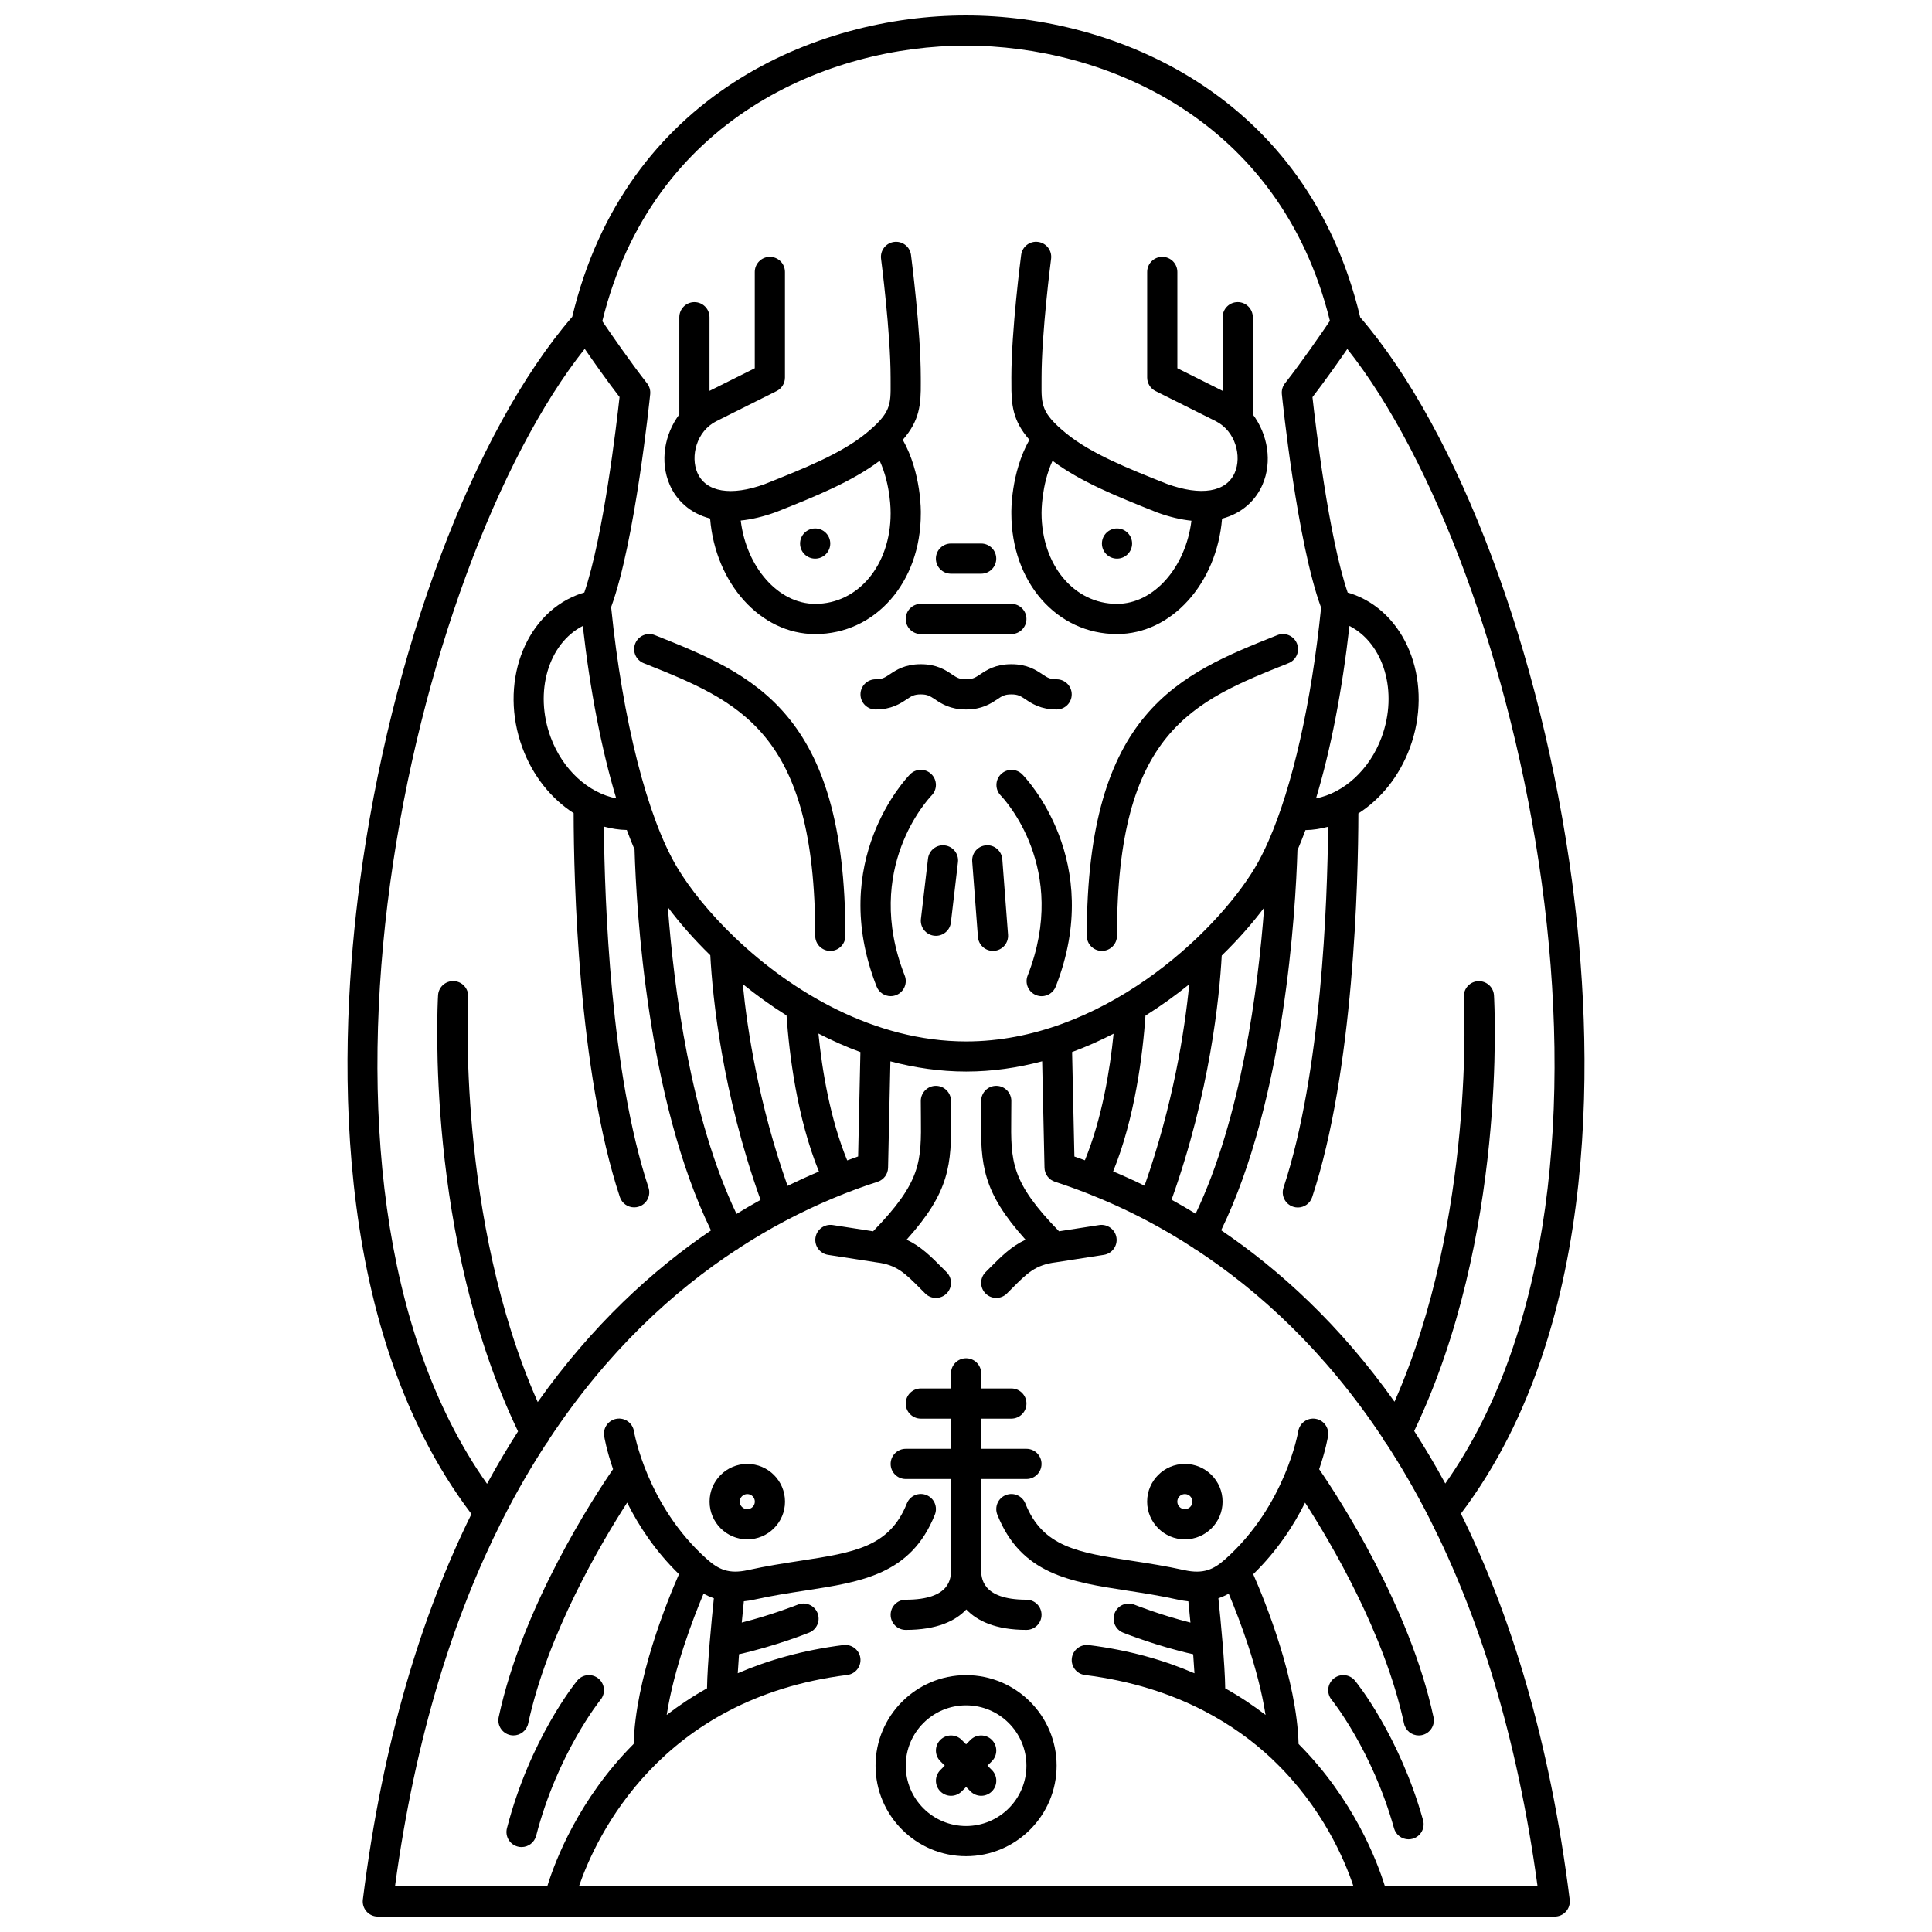 <?xml version="1.0" encoding="UTF-8"?>
<!-- Uploaded to: SVG Repo, www.svgrepo.com, Generator: SVG Repo Mixer Tools -->
<svg width="800px" height="800px" version="1.1" viewBox="144 144 512 512" xmlns="http://www.w3.org/2000/svg">
 <defs>
  <clipPath id="a">
   <path d="m236 148.09h328v503.81h-328z"/>
  </clipPath>
 </defs>
 <path d="m388.05 485.64 1.148 1.152c0.781 0.781 1.805 1.172 2.828 1.172s2.047-0.391 2.828-1.172c1.562-1.562 1.562-4.09 0-5.652l-1.125-1.129c-3.066-3.094-5.738-5.742-9.469-7.481 11.422-12.695 11.922-19.781 11.789-32.785-0.012-1.258-0.027-2.582-0.027-3.988 0-2.211-1.793-4-4-4-2.207 0-4 1.789-4 4 0 1.426 0.012 2.781 0.027 4.07 0.125 12.059 0.137 17.316-12.664 30.477l-10.707-1.66c-2.184-0.332-4.227 1.152-4.566 3.34-0.336 2.184 1.156 4.227 3.34 4.566l12.863 1.992c5.348 0.664 7.481 2.816 11.734 7.098z"/>
 <path d="m435.31 468.65-10.656 1.656c-12.805-13.16-12.793-18.422-12.668-30.48 0.012-1.285 0.027-2.641 0.027-4.07 0-2.211-1.793-4-4-4s-4 1.789-4 4c0 1.402-0.012 2.727-0.027 3.988-0.137 13.008 0.367 20.094 11.797 32.793-3.75 1.746-6.414 4.387-9.473 7.473l-1.125 1.129c-1.562 1.562-1.562 4.09 0 5.652 0.781 0.781 1.805 1.172 2.828 1.172s2.047-0.391 2.828-1.172l1.148-1.152c4.25-4.281 6.383-6.434 11.852-7.117l12.691-1.969c2.184-0.34 3.676-2.383 3.34-4.566-0.336-2.18-2.394-3.656-4.562-3.336z"/>
 <path d="m360.03 292.04c2.207 0 4-1.793 4-4 0-2.207-1.793-4-4-4-2.207 0-4 1.793-4 4-0.004 2.211 1.789 4 4 4z"/>
 <path d="m321.47 272.45c1.742 4.019 5.258 7.547 10.715 8.961 1.383 17.16 13.344 30.625 27.852 30.625 15.957 0 27.988-13.75 27.988-31.879 0.016-0.48 0.203-10.723-4.777-19.602 4.492-5.133 4.812-9.367 4.773-15.098l-0.004-1.395c0-12.52-2.492-31.695-2.594-32.508-0.289-2.191-2.266-3.727-4.488-3.441-2.188 0.285-3.731 2.293-3.445 4.481 0.023 0.191 2.527 19.473 2.527 31.469l0.004 1.453c0.039 5.773 0.055 7.938-6.461 13.277-6.629 5.434-16.402 9.32-26.895 13.5-8.953 3.266-15.621 2.133-17.863-3.023-1.867-4.301-0.258-10.965 5.016-13.637l15.992-7.996c1.355-0.68 2.211-2.062 2.211-3.578v-27.988c0-2.211-1.793-4-4-4s-4 1.789-4 4v25.52l-11.996 5.996v-19.52c0-2.211-1.793-4-4-4-2.207 0-4 1.789-4 4v25.758c-3.934 5.258-5.211 12.492-2.555 18.625zm28.301 7.207c10.246-4.078 19.926-7.965 27.352-13.547 3.016 6.531 2.91 13.758 2.906 13.93 0 13.68-8.594 23.992-19.992 23.992-9.824 0-18.246-9.781-19.734-22.086 2.832-0.285 5.988-1.012 9.469-2.289z"/>
 <path d="m412.01 328.02c1.793 0 2.461 0.445 3.785 1.328 1.691 1.129 4.008 2.672 8.223 2.672 2.207 0 4-1.789 4-4 0-2.211-1.793-4-4-4-1.793 0-2.461-0.445-3.785-1.328-1.691-1.129-4.008-2.672-8.219-2.672-4.211 0-6.531 1.543-8.223 2.672-1.332 0.883-1.996 1.328-3.785 1.328-1.785 0-2.445-0.445-3.769-1.328-1.691-1.129-4.004-2.672-8.215-2.672-4.207 0-6.523 1.543-8.215 2.672-1.324 0.883-1.988 1.328-3.769 1.328-2.207 0-4 1.789-4 4 0 2.211 1.793 4 4 4 4.207 0 6.523-1.543 8.215-2.672 1.324-0.883 1.988-1.328 3.769-1.328 1.789 0 2.449 0.445 3.773 1.328 1.691 1.129 4.004 2.672 8.215 2.672 4.211 0 6.531-1.543 8.223-2.672 1.32-0.883 1.984-1.328 3.777-1.328z"/>
 <g clip-path="url(#a)">
  <path d="m560.64 377.8c-8.086-60.895-30.09-119.44-56.172-149.71-14.039-58.992-64.934-79.992-104.49-79.992h-0.039c-39.438 0.012-90.227 20.984-104.29 79.859-26.152 30.262-48.203 88.918-56.293 149.93-5.445 41.062-8.684 116.86 29.586 167.34-13.105 26.555-23.508 59.996-28.781 102.19-0.145 1.137 0.211 2.277 0.973 3.144 0.754 0.859 1.852 1.352 3 1.352h311.88c1.148 0 2.238-0.492 3-1.352 0.758-0.863 1.113-2.008 0.973-3.144-5.281-42.246-15.703-75.719-28.832-102.29 38.195-50.508 34.934-126.27 29.484-167.32zm-33.629 159.34c-2.656-4.891-5.406-9.516-8.234-13.91 24.562-51.285 21.297-112.84 21.141-115.46-0.129-2.203-2.019-3.859-4.223-3.754-2.203 0.129-3.887 2.019-3.758 4.227 0.035 0.605 3.098 58.609-18.379 107.23-14.434-20.359-30.461-34.953-45.938-45.445 16.828-34.613 19.738-84.633 20.215-100.7 0.727-1.691 1.434-3.477 2.129-5.34 2.039-0.027 4.039-0.371 6.004-0.883-0.191 19.984-1.789 65.277-11.824 95.641-0.691 2.094 0.445 4.359 2.543 5.051 0.414 0.141 0.84 0.203 1.254 0.203 1.68 0 3.242-1.062 3.797-2.746 11.047-33.426 12.207-83.746 12.246-101.69 5.926-3.801 10.863-9.812 13.664-17.422 6.133-16.676-0.328-34.801-14.391-40.402-0.672-0.27-1.367-0.5-2.106-0.703-5.051-14.82-8.539-44.59-9.332-51.785 3.273-4.25 6.805-9.262 9.234-12.773 45.699 57.523 83.059 219.73 25.957 300.67zm-72.535-75.203c10.188-28.492 12.691-53.664 13.297-64.707 4.41-4.293 8.184-8.613 11.242-12.695-1.613 21.547-6.059 55.676-18.156 81.105-2.148-1.309-4.277-2.543-6.383-3.703zm-15.48-7.5c5.789-14.223 7.844-31.027 8.566-41.285 4.121-2.586 7.988-5.387 11.598-8.301-1.211 12.359-4.258 31.82-11.844 53.371-2.836-1.391-5.613-2.648-8.32-3.785zm-10.27-3.949-0.609-27.691c3.793-1.391 7.453-3.043 10.996-4.852-0.965 9.656-3.082 22.5-7.606 33.539-0.93-0.336-1.871-0.684-2.781-0.996zm72.898-140.61c9.09 4.664 12.957 17.434 8.523 29.484-3.188 8.656-10.043 14.777-17.387 16.223 3.852-12.746 6.902-28.355 8.863-45.707zm-101.68-153.79h0.035c36.418 0 83.176 19.195 96.465 72.945-2.144 3.16-7.5 10.953-11.902 16.543-0.641 0.816-0.941 1.848-0.836 2.879 0.164 1.629 4.055 39.363 10.402 56.574-2.566 25.219-7.606 47.398-13.871 61.691-0.004 0.008-0.008 0.012-0.008 0.02-1.176 2.68-2.391 5.113-3.644 7.207-10.68 17.801-40.906 46.043-76.543 46.043-24.41 0-46.273-13.25-61.066-27.32-0.098-0.102-0.188-0.188-0.293-0.277-6.66-6.383-11.867-12.914-15.184-18.441-7.957-13.262-14.496-39.039-17.543-69.062 6.316-17.273 10.188-54.809 10.352-56.43 0.105-1.031-0.195-2.062-0.836-2.879-4.371-5.551-9.676-13.262-11.855-16.465 13.234-53.801 59.973-73.02 96.328-73.027zm-47.234 302.18c-7.609-21.602-10.656-41.102-11.867-53.48 3.606 2.918 7.473 5.723 11.598 8.312 0.719 10.285 2.773 27.129 8.586 41.375-2.707 1.145-5.481 2.406-8.316 3.793zm-13.527 7.43c-12.145-25.473-16.59-59.668-18.195-81.27 3.059 4.09 6.836 8.422 11.25 12.727 0.598 11.055 3.094 36.273 13.316 64.832-2.106 1.164-4.231 2.402-6.371 3.711zm-49.258-126.34c-4.43-12.047-0.562-24.816 8.523-29.48 1.961 17.348 5.016 32.961 8.859 45.703-7.344-1.449-14.195-7.562-17.383-16.223zm78.59 112.16c-4.539-11.055-6.66-23.934-7.625-33.617 3.582 1.836 7.281 3.508 11.125 4.91l-0.605 27.664c-0.945 0.324-1.922 0.684-2.894 1.043zm-69.562-215.07c2.422 3.516 5.957 8.527 9.234 12.773-0.793 7.199-4.285 36.992-9.34 51.801-0.711 0.203-1.379 0.43-2.023 0.688-14.074 5.598-20.531 23.727-14.402 40.402 2.785 7.586 7.699 13.574 13.598 17.383 0.035 17.945 1.191 68.273 12.246 101.73 0.555 1.684 2.121 2.746 3.797 2.746 0.414 0 0.836-0.062 1.254-0.203 2.094-0.691 3.234-2.949 2.543-5.051-10.035-30.371-11.637-75.656-11.824-95.656 1.988 0.523 4.012 0.871 6.07 0.898 0.668 1.809 1.352 3.539 2.055 5.18 0.477 16.102 3.363 66.238 20.254 100.93-15.473 10.504-31.492 25.117-45.914 45.496-21.531-48.637-18.461-106.73-18.426-107.34 0.129-2.207-1.555-4.094-3.758-4.227-2.215-0.109-4.102 1.555-4.227 3.754-0.156 2.637-3.426 64.273 21.191 115.58-2.82 4.391-5.562 9.012-8.215 13.898-57.219-80.918-19.859-243.21 25.887-300.78zm212.07 407.45c-2.078-6.727-8.316-23.086-22.887-37.719-0.477-17.191-8.844-37.781-12.02-44.996 6.356-6.184 10.746-12.934 13.742-18.969 6.973 10.816 21.133 34.82 26.219 58.539 0.402 1.875 2.059 3.16 3.906 3.16 0.277 0 0.559-0.027 0.844-0.09 2.16-0.461 3.535-2.586 3.07-4.75-6.328-29.516-25.277-58.414-30.309-65.723 1.723-4.996 2.305-8.434 2.359-8.781 0.344-2.18-1.141-4.223-3.316-4.574-2.172-0.352-4.227 1.133-4.582 3.312-0.031 0.195-3.371 19.727-19.402 33.945-3 2.66-5.731 3.965-10.785 2.852-4.914-1.086-9.484-1.793-13.906-2.473-14.219-2.188-23.617-3.629-28.223-15.18-0.816-2.051-3.141-3.059-5.195-2.234-2.051 0.816-3.051 3.144-2.231 5.195 6.297 15.797 19.336 17.801 34.43 20.121 4.289 0.66 8.73 1.344 13.387 2.379 0.98 0.215 1.902 0.355 2.801 0.453 0.172 1.676 0.363 3.598 0.555 5.641-7.938-2-14.797-4.727-14.879-4.762-2.051-0.816-4.379 0.176-5.199 2.227-0.82 2.051 0.172 4.379 2.223 5.199 0.395 0.164 9.02 3.59 18.578 5.727 0.137 1.781 0.25 3.488 0.34 5.043-8.082-3.496-17.359-6.148-28.035-7.481-2.18-0.25-4.191 1.281-4.461 3.473-0.273 2.191 1.281 4.191 3.473 4.461 12.367 1.547 22.664 4.945 31.273 9.363 0.062 0.031 0.121 0.062 0.184 0.094 7.164 3.703 13.156 8.109 18.117 12.785 0.207 0.266 0.441 0.488 0.707 0.695 12.629 12.203 18.504 25.934 20.883 33.074l-205.26-0.008c4.582-13.285 21.562-49.816 71.109-56.012 2.191-0.273 3.746-2.269 3.473-4.461-0.277-2.191-2.301-3.723-4.461-3.473-10.676 1.336-19.949 3.992-28.035 7.481 0.09-1.555 0.203-3.262 0.34-5.043 9.555-2.133 18.18-5.562 18.578-5.727 2.051-0.82 3.043-3.148 2.223-5.199-0.824-2.051-3.152-3.051-5.199-2.227-0.082 0.035-6.941 2.762-14.879 4.762 0.191-2.043 0.383-3.965 0.555-5.641 0.895-0.094 1.82-0.23 2.801-0.453 4.66-1.035 9.094-1.719 13.387-2.379 15.094-2.32 28.133-4.324 34.43-20.121 0.82-2.051-0.18-4.379-2.231-5.195-2.055-0.824-4.383 0.184-5.195 2.234-4.606 11.547-14 12.992-28.223 15.18-4.418 0.68-8.992 1.383-13.906 2.473-5.059 1.121-7.785-0.191-10.785-2.852-16.031-14.223-19.367-33.746-19.402-33.945-0.355-2.18-2.398-3.664-4.582-3.312-2.176 0.352-3.664 2.394-3.316 4.574 0.055 0.352 0.641 3.785 2.359 8.781-5.031 7.305-23.98 36.207-30.309 65.723-0.465 2.16 0.91 4.285 3.07 4.75 0.285 0.062 0.566 0.09 0.844 0.09 1.844 0 3.504-1.285 3.906-3.16 5.082-23.688 19.25-47.711 26.223-58.535 2.996 6.031 7.391 12.785 13.738 18.965-3.176 7.215-11.539 27.805-12.02 44.996-14.57 14.629-20.809 30.992-22.887 37.719l-40.352 0.008c5.438-40.047 15.645-71.727 28.328-96.855 0.148-0.227 0.25-0.461 0.352-0.707 3.625-7.129 7.457-13.711 11.438-19.812 0.332-0.348 0.574-0.742 0.766-1.176 15.402-23.27 32.945-39.242 49.664-50.188 0.074-0.031 0.152-0.047 0.227-0.09 0.141-0.074 0.227-0.203 0.355-0.293 4.094-2.656 8.137-5.035 12.082-7.125 0.004 0 0.012 0 0.016-0.004 0.02-0.008 0.027-0.023 0.047-0.027 8.863-4.691 17.242-8.055 24.625-10.441 1.621-0.523 2.731-2.016 2.766-3.719l0.617-28.191c6.449 1.699 13.164 2.703 20.082 2.703 6.938 0 13.672-1.008 20.137-2.715l0.621 28.203c0.035 1.703 1.148 3.195 2.766 3.719 2.68 0.867 5.492 1.867 8.41 3.008 0.004 0.004 0.008 0.008 0.012 0.008 0.008 0.004 0.016 0 0.023 0.004 5.07 1.98 10.461 4.398 16.051 7.348 0.027 0.012 0.047 0.035 0.074 0.047 0.008 0.004 0.016 0 0.023 0.004 3.945 2.086 7.992 4.461 12.09 7.117 0.129 0.09 0.211 0.211 0.352 0.289 0.07 0.035 0.148 0.051 0.219 0.082 16.719 10.934 34.266 26.879 49.68 50.125 0.188 0.445 0.441 0.848 0.781 1.203 3.988 6.102 7.82 12.688 11.457 19.824 0.098 0.242 0.199 0.473 0.344 0.695 12.707 25.148 22.93 56.863 28.379 96.961zm-42.328-52.469c-0.078-6.352-1.191-17.91-1.809-23.871 0.988-0.336 1.891-0.754 2.734-1.219 2.797 6.621 7.824 19.734 9.766 32.141-3.258-2.5-6.801-4.879-10.691-7.051zm-138.25-25.09c0.844 0.461 1.746 0.879 2.731 1.215-0.617 5.961-1.727 17.523-1.809 23.871-3.894 2.172-7.434 4.551-10.688 7.047 1.945-12.395 6.973-25.508 9.766-32.133z"/>
 </g>
 <path d="m312.34 314.55c-0.82 2.051 0.18 4.379 2.231 5.195 25.402 10.133 45.469 18.137 45.469 72.258 0 2.211 1.793 4 4 4 2.207 0 4-1.789 4-4 0-59.543-24.531-69.328-50.496-79.688-2.066-0.824-4.387 0.184-5.203 2.234z"/>
 <path d="m432.01 392c0 2.211 1.793 4 4 4 2.207 0 4-1.789 4-4 0-54.121 20.066-62.125 45.469-72.258 2.051-0.816 3.051-3.144 2.231-5.195-0.82-2.051-3.144-3.059-5.195-2.234-25.973 10.359-50.504 20.145-50.504 79.688z"/>
 <path d="m412.02 312.03c2.207 0 4-1.789 4-4 0-2.211-1.793-4-4-4h-23.992c-2.207 0-4 1.789-4 4 0 2.211 1.793 4 4 4z"/>
 <path d="m396.02 296.04h7.996c2.207 0 4-1.789 4-4 0-2.211-1.793-4-4-4h-7.996c-2.207 0-4 1.789-4 4 0 2.211 1.793 4 4 4z"/>
 <path d="m440.02 292.04c2.207 0 4-1.793 4-4 0-2.207-1.793-4-4-4s-4 1.793-4 4c0 2.211 1.789 4 4 4z"/>
 <path d="m412.02 280.04c0 18.238 12.031 31.988 27.988 31.988 14.496 0 26.449-13.438 27.852-30.582 5.434-1.43 8.969-4.969 10.715-9 2.66-6.125 1.379-13.355-2.566-18.621v-25.762c0-2.211-1.793-4-4-4-2.207 0-4 1.789-4 4v19.52l-11.996-5.996v-25.52c0-2.211-1.793-4-4-4-2.207 0-4 1.789-4 4v27.988c0 1.516 0.855 2.898 2.211 3.578l15.973 7.984c5.293 2.684 6.902 9.344 5.035 13.648-2.238 5.156-8.918 6.277-18.008 2.965-10.344-4.117-20.117-8.004-26.746-13.438-6.512-5.344-6.5-7.504-6.461-13.277l0.004-1.453c0-11.996 2.504-31.277 2.527-31.469 0.285-2.191-1.254-4.199-3.445-4.481-2.207-0.309-4.199 1.254-4.488 3.441-0.105 0.812-2.594 19.988-2.594 32.508l0.008 1.387c-0.039 5.731 0.281 9.969 4.773 15.098-4.981 8.879-4.793 19.113-4.781 19.492zm38.617-0.242c3.336 1.219 6.367 1.914 9.105 2.195-1.508 12.289-9.918 22.039-19.73 22.039-11.398 0-19.992-10.312-19.992-24.098 0-0.082-0.078-7.32 2.91-13.82 7.422 5.582 17.125 9.477 27.707 13.684z"/>
 <path d="m390.89 354.8c1.539-1.574 1.516-4.098-0.059-5.641-1.574-1.551-4.106-1.531-5.652 0.047-0.902 0.918-21.977 22.902-8.863 56.246 0.621 1.574 2.129 2.535 3.723 2.535 0.488 0 0.98-0.09 1.461-0.277 2.055-0.809 3.066-3.125 2.258-5.188-11.164-28.383 6.375-46.934 7.133-47.723z"/>
 <path d="m394.37 368.04c-2.18-0.277-4.18 1.316-4.438 3.508l-1.875 15.992c-0.258 2.191 1.312 4.18 3.504 4.434 0.16 0.02 0.316 0.027 0.473 0.027 2 0 3.727-1.5 3.965-3.535l1.875-15.992c0.258-2.188-1.309-4.176-3.504-4.434z"/>
 <path d="m405.33 368.02c-2.203 0.168-3.852 2.082-3.684 4.285l1.516 19.992c0.16 2.098 1.91 3.699 3.984 3.699 0.102 0 0.203-0.004 0.309-0.012 2.203-0.168 3.852-2.082 3.684-4.285l-1.516-19.992c-0.172-2.207-2.102-3.879-4.293-3.688z"/>
 <path d="m409.27 349.16c-1.578 1.539-1.605 4.07-0.074 5.648 0.75 0.777 18.301 19.336 7.137 47.727-0.809 2.059 0.203 4.379 2.258 5.188 0.48 0.188 0.977 0.277 1.461 0.277 1.594 0 3.102-0.961 3.723-2.535 13.105-33.348-7.961-55.328-8.863-56.246-1.543-1.57-4.062-1.59-5.641-0.059z"/>
 <path d="m342.04 531.95c-5.512 0-9.996 4.481-9.996 9.996 0 5.516 4.488 9.996 9.996 9.996 5.512 0 9.996-4.481 9.996-9.996 0-5.516-4.484-9.996-9.996-9.996zm0 11.992c-1.105 0-2-0.898-2-2 0-1.098 0.895-2 2-2s2 0.898 2 2c0 1.102-0.898 2-2 2z"/>
 <path d="m281.21 633.37c0.336 0.09 0.672 0.129 1.004 0.129 1.781 0 3.402-1.195 3.871-2.996 5.66-21.883 16.953-35.906 17.07-36.051 1.395-1.711 1.141-4.231-0.566-5.621-1.707-1.402-4.227-1.152-5.621 0.559-0.508 0.621-12.496 15.434-18.621 39.105-0.559 2.144 0.73 4.328 2.863 4.875z"/>
 <path d="m458 531.95c-5.512 0-9.996 4.481-9.996 9.996 0 5.516 4.488 9.996 9.996 9.996 5.512 0 9.996-4.481 9.996-9.996 0-5.516-4.484-9.996-9.996-9.996zm0 11.992c-1.105 0-2-0.898-2-2 0-1.098 0.895-2 2-2s2 0.898 2 2c0 1.102-0.898 2-2 2z"/>
 <path d="m503.08 589.39c-1.398-1.711-3.914-1.961-5.621-0.559-1.707 1.395-1.965 3.914-0.566 5.621 0.109 0.133 10.734 13.324 16.539 34.07 0.496 1.762 2.098 2.918 3.848 2.918 0.355 0 0.719-0.047 1.078-0.148 2.129-0.59 3.367-2.801 2.769-4.926-6.277-22.445-17.57-36.395-18.047-36.977z"/>
 <path d="m400.02 587.93c-13.23 0-23.992 10.762-23.992 23.992s10.762 23.992 23.992 23.992 23.992-10.762 23.992-23.992-10.762-23.992-23.992-23.992zm0 39.988c-8.82 0-15.992-7.172-15.992-15.992s7.172-15.992 15.992-15.992c8.82 0 15.992 7.172 15.992 15.992 0.004 8.816-7.172 15.992-15.992 15.992z"/>
 <path d="m406.85 605.09c-1.562-1.562-4.09-1.562-5.652 0l-1.172 1.172-1.172-1.172c-1.562-1.562-4.09-1.562-5.652 0s-1.562 4.09 0 5.652l1.172 1.172-1.172 1.172c-1.562 1.562-1.562 4.09 0 5.652 0.781 0.781 1.805 1.172 2.828 1.172 1.023 0 2.047-0.391 2.828-1.172l1.172-1.172 1.172 1.172c0.781 0.781 1.805 1.172 2.828 1.172 1.023 0 2.047-0.391 2.828-1.172 1.562-1.562 1.562-4.09 0-5.652l-1.172-1.172 1.172-1.172c1.555-1.562 1.555-4.09-0.008-5.652z"/>
 <path d="m416.02 527.95h-11.996v-7.996h7.996c2.207 0 4-1.789 4-4s-1.793-4-4-4h-7.996v-4c0-2.211-1.793-4-4-4s-4 1.789-4 4v4h-7.996c-2.207 0-4 1.789-4 4s1.793 4 4 4h7.996v7.996h-11.996c-2.207 0-4 1.789-4 4 0 2.211 1.793 4 4 4h11.996v23.992c0 2.188 0 7.996-11.996 7.996-2.207 0-4 1.789-4 4s1.793 4 4 4c8.312 0 13.184-2.383 16.051-5.414 2.863 3.008 7.719 5.414 15.938 5.414 2.207 0 4-1.789 4-4s-1.793-4-4-4c-11.996 0-11.996-6.019-11.996-7.996v-23.992h11.996c2.207 0 4-1.789 4-4 0-2.211-1.785-4-3.996-4z"/>
</svg>